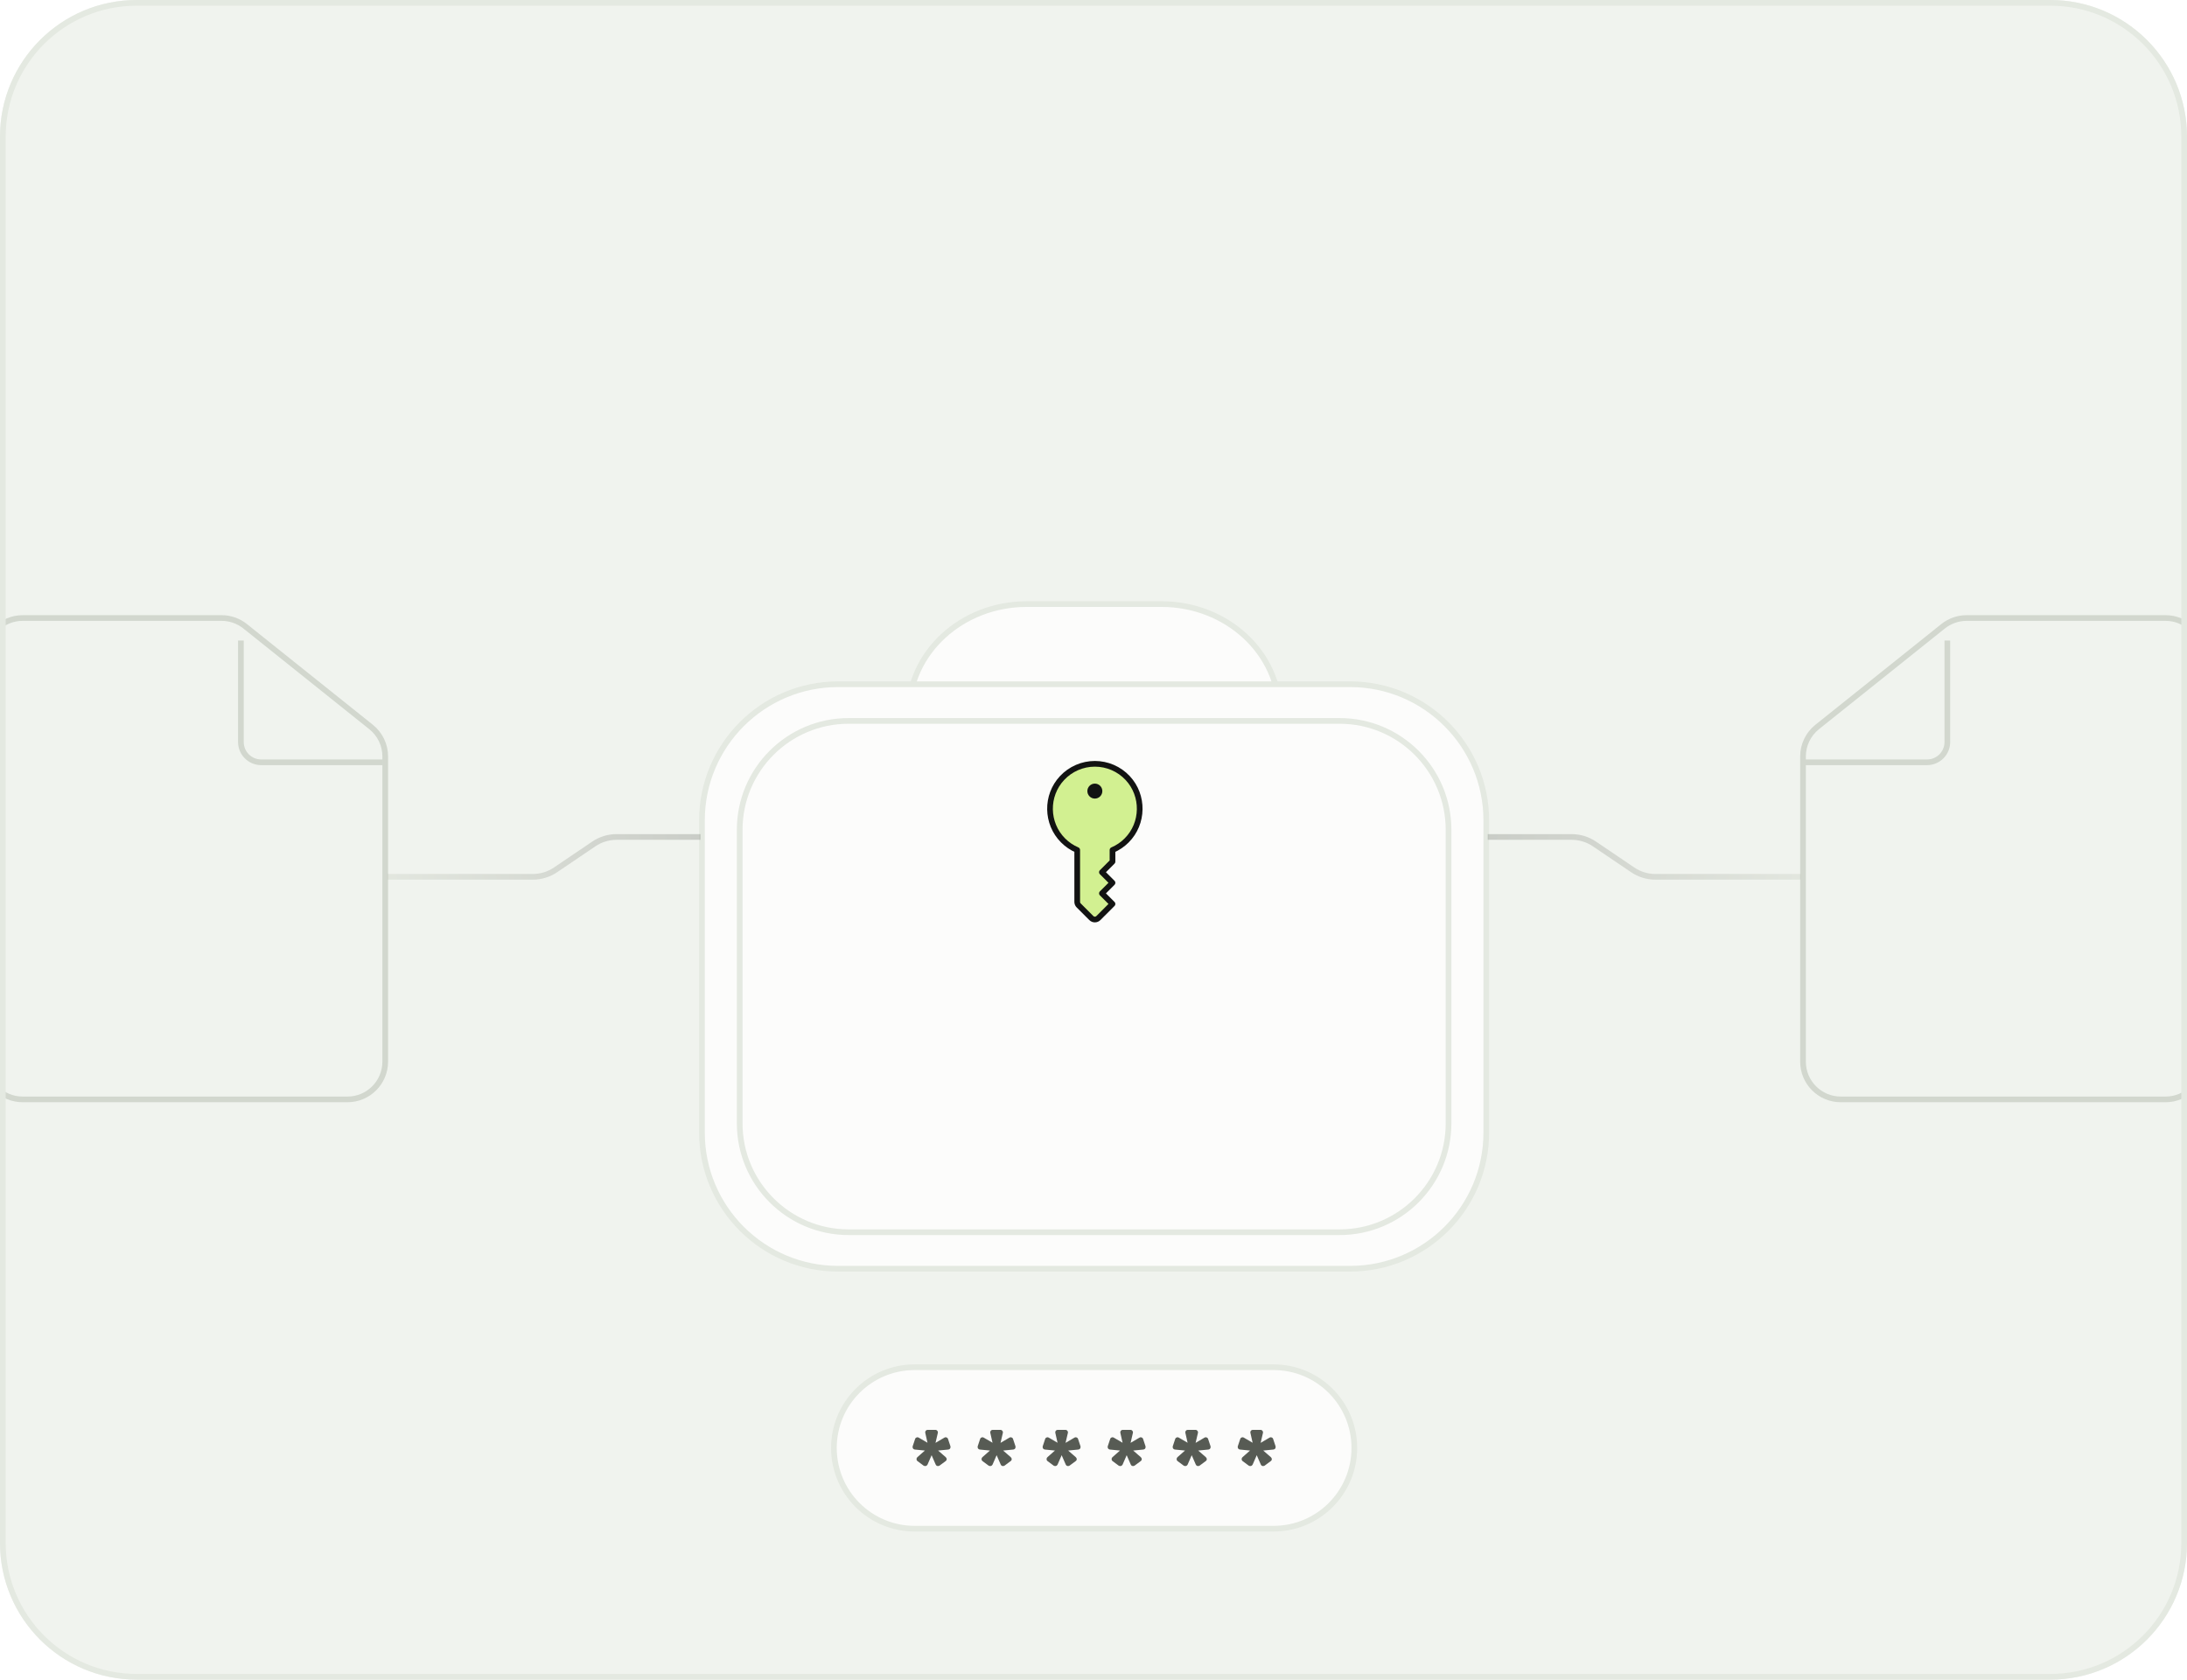 <svg width="384" height="295" viewBox="0 0 384 295" fill="none" xmlns="http://www.w3.org/2000/svg">
<g clip-path="url(#clip0_13055_764)">
<path d="M384 24C384 10.745 373.255 0 360 0H24C10.745 0 0 10.745 0 24V271C0 284.255 10.745 295 24 295H360C373.255 295 384 284.255 384 271V24Z" fill="#F0F3EE"/>
<g filter="url(#filter0_d_13055_764)">
<path fill-rule="evenodd" clip-rule="evenodd" d="M180.273 84.481C178.638 84.481 177.313 85.704 177.313 87.213V98.138H159.559V87.213C159.559 76.652 168.833 68.092 180.273 68.092H203.946C215.386 68.092 224.66 76.652 224.66 87.213V98.138H206.905V87.213C206.905 85.704 205.58 84.481 203.946 84.481H180.273Z" fill="#FCFCFB"/>
<path fill-rule="evenodd" clip-rule="evenodd" d="M180.273 84.481C178.638 84.481 177.313 85.704 177.313 87.213V98.138H159.559V87.213C159.559 76.652 168.833 68.092 180.273 68.092H203.946C215.386 68.092 224.66 76.652 224.66 87.213V98.138H206.905V87.213C206.905 85.704 205.58 84.481 203.946 84.481H180.273Z" stroke="#E4E9E1"/>
</g>
<g filter="url(#filter1_d_13055_764)">
<path d="M123.251 120.173C123.251 106.966 133.957 96.26 147.165 96.26H237.052C250.259 96.26 260.965 106.966 260.965 120.173V175.006C260.965 188.213 250.259 198.919 237.052 198.919H147.165C133.957 198.919 123.251 188.213 123.251 175.006V120.173Z" fill="#FCFCFB"/>
<path d="M123.251 120.173C123.251 106.966 133.957 96.26 147.165 96.26H237.052C250.259 96.26 260.965 106.966 260.965 120.173V175.006C260.965 188.213 250.259 198.919 237.052 198.919H147.165C133.957 198.919 123.251 188.213 123.251 175.006V120.173Z" stroke="#E4E9E1"/>
</g>
<g filter="url(#filter2_d_13055_764)">
<path d="M129.877 121.834C129.877 111.268 138.442 102.703 149.008 102.703H235.209C245.775 102.703 254.34 111.268 254.34 121.834V173.375C254.34 183.941 245.775 192.506 235.209 192.506H149.008C138.442 192.506 129.877 183.941 129.877 173.375V121.834Z" fill="#FCFCFB"/>
<path d="M129.877 121.834C129.877 111.268 138.442 102.703 149.008 102.703H235.209C245.775 102.703 254.34 111.268 254.34 121.834V173.375C254.34 183.941 245.775 192.506 235.209 192.506H149.008C138.442 192.506 129.877 183.941 129.877 173.375V121.834Z" stroke="#E4E9E1"/>
</g>
<g clip-path="url(#clip1_13055_764)">
<path d="M189.141 149.291C188.213 148.895 187.369 148.323 186.657 147.607C183.669 144.62 183.593 139.73 186.484 136.649C187.221 135.861 188.113 135.233 189.103 134.803C190.093 134.373 191.16 134.151 192.24 134.151C193.319 134.151 194.387 134.372 195.377 134.801C196.367 135.23 197.259 135.858 197.997 136.646C200.884 139.73 200.808 144.62 197.821 147.607C197.109 148.323 196.265 148.895 195.336 149.291V151.331L193.478 153.189L195.336 155.048L193.478 156.906L195.336 158.764L192.858 161.242C192.694 161.407 192.471 161.499 192.239 161.499C192.006 161.499 191.784 161.407 191.619 161.242L189.398 159.021C189.234 158.857 189.142 158.634 189.141 158.402L189.141 149.291Z" fill="#D2F091"/>
<path d="M189.141 149.291C188.213 148.895 187.369 148.323 186.657 147.607C183.669 144.62 183.593 139.73 186.484 136.649C187.221 135.861 188.113 135.233 189.103 134.803C190.093 134.373 191.16 134.151 192.24 134.151C193.319 134.151 194.387 134.372 195.377 134.801C196.367 135.23 197.259 135.858 197.997 136.646C200.884 139.73 200.808 144.62 197.821 147.607C197.109 148.323 196.265 148.895 195.336 149.291L195.336 151.331L193.478 153.189L195.336 155.048L193.478 156.906L195.336 158.764L192.858 161.242C192.694 161.407 192.471 161.499 192.239 161.499C192.006 161.499 191.784 161.407 191.619 161.242L189.398 159.021C189.234 158.857 189.142 158.634 189.141 158.402L189.141 149.291Z" stroke="#121312" stroke-linecap="round" stroke-linejoin="round"/>
<path d="M193.167 139.873C193.68 139.359 193.68 138.527 193.167 138.014C192.653 137.501 191.821 137.501 191.308 138.014C190.795 138.527 190.795 139.359 191.308 139.873C191.821 140.386 192.653 140.386 193.167 139.873Z" fill="#121312"/>
</g>
<g filter="url(#filter3_d_13055_764)">
<path d="M146.42 232.728C146.42 224.897 152.768 218.549 160.599 218.549H223.619C231.45 218.549 237.798 224.897 237.798 232.728C237.798 240.559 231.45 246.908 223.619 246.908H160.599C152.768 246.908 146.42 240.559 146.42 232.728Z" fill="#FCFCFB"/>
<path d="M146.42 232.728C146.42 224.897 152.768 218.549 160.599 218.549H223.619C231.45 218.549 237.798 224.897 237.798 232.728C237.798 240.559 231.45 246.908 223.619 246.908H160.599C152.768 246.908 146.42 240.559 146.42 232.728Z" stroke="#E4E9E1"/>
<path d="M162.186 235.845L161.083 235.028C160.995 234.964 160.944 234.875 160.931 234.761C160.919 234.635 160.938 234.533 160.988 234.457C160.988 234.444 161.026 234.4 161.102 234.324L162.396 233.183L160.665 233.012C160.614 232.999 160.576 232.993 160.551 232.993C160.538 232.98 160.526 232.974 160.513 232.974C160.424 232.948 160.348 232.885 160.285 232.783C160.234 232.669 160.221 232.555 160.247 232.441L160.684 231.129C160.709 231.027 160.779 230.951 160.893 230.901C161.007 230.85 161.109 230.837 161.198 230.863C161.223 230.863 161.274 230.888 161.35 230.939L162.852 231.813L162.472 230.121C162.459 230.07 162.453 230.038 162.453 230.026C162.453 230 162.453 229.981 162.453 229.969C162.453 229.867 162.491 229.772 162.567 229.683C162.656 229.595 162.757 229.55 162.871 229.55H164.26C164.374 229.55 164.469 229.595 164.545 229.683C164.634 229.772 164.678 229.867 164.678 229.969C164.678 229.981 164.678 230 164.678 230.026C164.678 230.038 164.672 230.07 164.659 230.121L164.26 231.833L165.781 230.939C165.87 230.888 165.92 230.863 165.933 230.863C166.035 230.837 166.136 230.85 166.237 230.901C166.352 230.951 166.421 231.027 166.447 231.129L166.884 232.441C166.909 232.555 166.897 232.669 166.846 232.783C166.795 232.885 166.719 232.948 166.618 232.974C166.605 232.974 166.586 232.98 166.561 232.993C166.548 232.993 166.516 232.999 166.466 233.012L164.716 233.183L166.028 234.324C166.104 234.4 166.142 234.444 166.142 234.457C166.206 234.533 166.231 234.635 166.218 234.761C166.206 234.875 166.149 234.964 166.047 235.028L164.944 235.845C164.843 235.896 164.735 235.915 164.621 235.902C164.507 235.89 164.418 235.839 164.355 235.75C164.355 235.738 164.348 235.725 164.336 235.712C164.323 235.687 164.304 235.655 164.279 235.617L163.575 234.001L162.871 235.617C162.858 235.655 162.839 235.687 162.814 235.712C162.801 235.725 162.789 235.738 162.776 235.75C162.725 235.839 162.637 235.89 162.51 235.902C162.396 235.915 162.288 235.896 162.186 235.845Z" fill="#575B54"/>
<path d="M173.604 235.845L172.501 235.028C172.412 234.964 172.361 234.875 172.349 234.761C172.336 234.635 172.355 234.533 172.406 234.457C172.406 234.444 172.444 234.4 172.52 234.324L173.813 233.183L172.082 233.012C172.032 232.999 171.994 232.993 171.968 232.993C171.956 232.98 171.943 232.974 171.93 232.974C171.842 232.948 171.765 232.885 171.702 232.783C171.651 232.669 171.639 232.555 171.664 232.441L172.101 231.129C172.127 231.027 172.197 230.951 172.311 230.901C172.425 230.85 172.526 230.837 172.615 230.863C172.64 230.863 172.691 230.888 172.767 230.939L174.27 231.813L173.889 230.121C173.877 230.07 173.87 230.038 173.87 230.026C173.87 230 173.87 229.981 173.87 229.969C173.87 229.867 173.908 229.772 173.984 229.683C174.073 229.595 174.175 229.55 174.289 229.55H175.677C175.791 229.55 175.886 229.595 175.962 229.683C176.051 229.772 176.095 229.867 176.095 229.969C176.095 229.981 176.095 230 176.095 230.026C176.095 230.038 176.089 230.07 176.076 230.121L175.677 231.833L177.198 230.939C177.287 230.888 177.338 230.863 177.351 230.863C177.452 230.837 177.553 230.85 177.655 230.901C177.769 230.951 177.839 231.027 177.864 231.129L178.302 232.441C178.327 232.555 178.314 232.669 178.263 232.783C178.213 232.885 178.137 232.948 178.035 232.974C178.023 232.974 178.004 232.98 177.978 232.993C177.966 232.993 177.934 232.999 177.883 233.012L176.133 233.183L177.446 234.324C177.522 234.4 177.56 234.444 177.56 234.457C177.623 234.533 177.649 234.635 177.636 234.761C177.623 234.875 177.566 234.964 177.465 235.028L176.362 235.845C176.26 235.896 176.152 235.915 176.038 235.902C175.924 235.89 175.835 235.839 175.772 235.75C175.772 235.738 175.766 235.725 175.753 235.712C175.74 235.687 175.721 235.655 175.696 235.617L174.992 234.001L174.289 235.617C174.276 235.655 174.257 235.687 174.232 235.712C174.219 235.725 174.206 235.738 174.194 235.75C174.143 235.839 174.054 235.89 173.927 235.902C173.813 235.915 173.705 235.896 173.604 235.845Z" fill="#575B54"/>
<path d="M185.021 235.845L183.918 235.028C183.83 234.964 183.779 234.875 183.766 234.761C183.754 234.635 183.773 234.533 183.823 234.457C183.823 234.444 183.861 234.4 183.937 234.324L185.231 233.183L183.5 233.012C183.449 232.999 183.411 232.993 183.386 232.993C183.373 232.98 183.36 232.974 183.348 232.974C183.259 232.948 183.183 232.885 183.12 232.783C183.069 232.669 183.056 232.555 183.082 232.441L183.519 231.129C183.544 231.027 183.614 230.951 183.728 230.901C183.842 230.85 183.944 230.837 184.032 230.863C184.058 230.863 184.109 230.888 184.185 230.939L185.687 231.813L185.307 230.121C185.294 230.07 185.288 230.038 185.288 230.026C185.288 230 185.288 229.981 185.288 229.969C185.288 229.867 185.326 229.772 185.402 229.683C185.491 229.595 185.592 229.55 185.706 229.55H187.094C187.209 229.55 187.304 229.595 187.38 229.683C187.468 229.772 187.513 229.867 187.513 229.969C187.513 229.981 187.513 230 187.513 230.026C187.513 230.038 187.507 230.07 187.494 230.121L187.094 231.833L188.616 230.939C188.705 230.888 188.755 230.863 188.768 230.863C188.869 230.837 188.971 230.85 189.072 230.901C189.186 230.951 189.256 231.027 189.282 231.129L189.719 232.441C189.744 232.555 189.732 232.669 189.681 232.783C189.63 232.885 189.554 232.948 189.453 232.974C189.44 232.974 189.421 232.98 189.396 232.993C189.383 232.993 189.351 232.999 189.301 233.012L187.551 233.183L188.863 234.324C188.939 234.4 188.977 234.444 188.977 234.457C189.041 234.533 189.066 234.635 189.053 234.761C189.041 234.875 188.984 234.964 188.882 235.028L187.779 235.845C187.678 235.896 187.57 235.915 187.456 235.902C187.342 235.89 187.253 235.839 187.19 235.75C187.19 235.738 187.183 235.725 187.171 235.712C187.158 235.687 187.139 235.655 187.113 235.617L186.41 234.001L185.706 235.617C185.693 235.655 185.674 235.687 185.649 235.712C185.636 235.725 185.624 235.738 185.611 235.75C185.56 235.839 185.472 235.89 185.345 235.902C185.231 235.915 185.123 235.896 185.021 235.845Z" fill="#575B54"/>
<path d="M196.439 235.845L195.336 235.028C195.247 234.964 195.196 234.875 195.184 234.761C195.171 234.635 195.19 234.533 195.241 234.457C195.241 234.444 195.279 234.4 195.355 234.324L196.648 233.183L194.917 233.012C194.867 232.999 194.829 232.993 194.803 232.993C194.791 232.98 194.778 232.974 194.765 232.974C194.676 232.948 194.6 232.885 194.537 232.783C194.486 232.669 194.474 232.555 194.499 232.441L194.936 231.129C194.962 231.027 195.032 230.951 195.146 230.901C195.26 230.85 195.361 230.837 195.45 230.863C195.475 230.863 195.526 230.888 195.602 230.939L197.105 231.813L196.724 230.121C196.711 230.07 196.705 230.038 196.705 230.026C196.705 230 196.705 229.981 196.705 229.969C196.705 229.867 196.743 229.772 196.819 229.683C196.908 229.595 197.009 229.55 197.124 229.55H198.512C198.626 229.55 198.721 229.595 198.797 229.683C198.886 229.772 198.93 229.867 198.93 229.969C198.93 229.981 198.93 230 198.93 230.026C198.93 230.038 198.924 230.07 198.911 230.121L198.512 231.833L200.033 230.939C200.122 230.888 200.173 230.863 200.186 230.863C200.287 230.837 200.388 230.85 200.49 230.901C200.604 230.951 200.674 231.027 200.699 231.129L201.136 232.441C201.162 232.555 201.149 232.669 201.098 232.783C201.048 232.885 200.972 232.948 200.87 232.974C200.858 232.974 200.838 232.98 200.813 232.993C200.8 232.993 200.769 232.999 200.718 233.012L198.968 233.183L200.281 234.324C200.357 234.4 200.395 234.444 200.395 234.457C200.458 234.533 200.483 234.635 200.471 234.761C200.458 234.875 200.401 234.964 200.3 235.028L199.197 235.845C199.095 235.896 198.987 235.915 198.873 235.902C198.759 235.89 198.67 235.839 198.607 235.75C198.607 235.738 198.601 235.725 198.588 235.712C198.575 235.687 198.556 235.655 198.531 235.617L197.827 234.001L197.124 235.617C197.111 235.655 197.092 235.687 197.066 235.712C197.054 235.725 197.041 235.738 197.028 235.75C196.978 235.839 196.889 235.89 196.762 235.902C196.648 235.915 196.54 235.896 196.439 235.845Z" fill="#575B54"/>
<path d="M207.856 235.845L206.753 235.028C206.665 234.964 206.614 234.875 206.601 234.761C206.588 234.635 206.607 234.533 206.658 234.457C206.658 234.444 206.696 234.4 206.772 234.324L208.066 233.183L206.335 233.012C206.284 232.999 206.246 232.993 206.221 232.993C206.208 232.98 206.195 232.974 206.183 232.974C206.094 232.948 206.018 232.885 205.954 232.783C205.904 232.669 205.891 232.555 205.916 232.441L206.354 231.129C206.379 231.027 206.449 230.951 206.563 230.901C206.677 230.85 206.779 230.837 206.867 230.863C206.893 230.863 206.943 230.888 207.02 230.939L208.522 231.813L208.142 230.121C208.129 230.07 208.123 230.038 208.123 230.026C208.123 230 208.123 229.981 208.123 229.969C208.123 229.867 208.161 229.772 208.237 229.683C208.325 229.595 208.427 229.55 208.541 229.55H209.929C210.043 229.55 210.139 229.595 210.215 229.683C210.303 229.772 210.348 229.867 210.348 229.969C210.348 229.981 210.348 230 210.348 230.026C210.348 230.038 210.341 230.07 210.329 230.121L209.929 231.833L211.451 230.939C211.54 230.888 211.59 230.863 211.603 230.863C211.704 230.837 211.806 230.85 211.907 230.901C212.021 230.951 212.091 231.027 212.116 231.129L212.554 232.441C212.579 232.555 212.567 232.669 212.516 232.783C212.465 232.885 212.389 232.948 212.288 232.974C212.275 232.974 212.256 232.98 212.231 232.993C212.218 232.993 212.186 232.999 212.136 233.012L210.386 233.183L211.698 234.324C211.774 234.4 211.812 234.444 211.812 234.457C211.876 234.533 211.901 234.635 211.888 234.761C211.876 234.875 211.819 234.964 211.717 235.028L210.614 235.845C210.513 235.896 210.405 235.915 210.291 235.902C210.177 235.89 210.088 235.839 210.024 235.75C210.024 235.738 210.018 235.725 210.005 235.712C209.993 235.687 209.974 235.655 209.948 235.617L209.245 234.001L208.541 235.617C208.528 235.655 208.509 235.687 208.484 235.712C208.471 235.725 208.459 235.738 208.446 235.75C208.395 235.839 208.306 235.89 208.18 235.902C208.066 235.915 207.958 235.896 207.856 235.845Z" fill="#575B54"/>
<path d="M219.274 235.845L218.171 235.028C218.082 234.964 218.031 234.875 218.019 234.761C218.006 234.635 218.025 234.533 218.076 234.457C218.076 234.444 218.114 234.4 218.19 234.324L219.483 233.183L217.752 233.012C217.702 232.999 217.664 232.993 217.638 232.993C217.626 232.98 217.613 232.974 217.6 232.974C217.511 232.948 217.435 232.885 217.372 232.783C217.321 232.669 217.309 232.555 217.334 232.441L217.771 231.129C217.797 231.027 217.866 230.951 217.981 230.901C218.095 230.85 218.196 230.837 218.285 230.863C218.31 230.863 218.361 230.888 218.437 230.939L219.939 231.813L219.559 230.121C219.546 230.07 219.54 230.038 219.54 230.026C219.54 230 219.54 229.981 219.54 229.969C219.54 229.867 219.578 229.772 219.654 229.683C219.743 229.595 219.844 229.55 219.958 229.55H221.347C221.461 229.55 221.556 229.595 221.632 229.683C221.721 229.772 221.765 229.867 221.765 229.969C221.765 229.981 221.765 230 221.765 230.026C221.765 230.038 221.759 230.07 221.746 230.121L221.347 231.833L222.868 230.939C222.957 230.888 223.008 230.863 223.02 230.863C223.122 230.837 223.223 230.85 223.325 230.901C223.439 230.951 223.509 231.027 223.534 231.129L223.971 232.441C223.997 232.555 223.984 232.669 223.933 232.783C223.883 232.885 223.807 232.948 223.705 232.974C223.692 232.974 223.673 232.98 223.648 232.993C223.635 232.993 223.604 232.999 223.553 233.012L221.803 233.183L223.116 234.324C223.192 234.4 223.23 234.444 223.23 234.457C223.293 234.533 223.318 234.635 223.306 234.761C223.293 234.875 223.236 234.964 223.135 235.028L222.031 235.845C221.93 235.896 221.822 235.915 221.708 235.902C221.594 235.89 221.505 235.839 221.442 235.75C221.442 235.738 221.436 235.725 221.423 235.712C221.41 235.687 221.391 235.655 221.366 235.617L220.662 234.001L219.958 235.617C219.946 235.655 219.927 235.687 219.901 235.712C219.889 235.725 219.876 235.738 219.863 235.75C219.813 235.839 219.724 235.89 219.597 235.902C219.483 235.915 219.375 235.896 219.274 235.845Z" fill="#575B54"/>
</g>
<g opacity="0.8">
<path d="M3.98 108.545H38.905C40.41 108.545 41.871 109.057 43.046 109.997L65.151 127.681C66.724 128.939 67.639 130.844 67.639 132.857V186.461C67.639 190.122 64.671 193.09 61.01 193.09H3.98C0.32 193.09 -2.648 190.122 -2.648 186.461V115.174C-2.648 111.513 0.32 108.545 3.98 108.545Z" fill="#F0F3EE" stroke="#CAD0C6"/>
<g filter="url(#filter4_d_13055_764)">
<path d="M42.297 109.826V127.648C42.297 129.616 43.893 131.212 45.861 131.212H67.247" stroke="#CAD0C6"/>
</g>
</g>
<path opacity="0.25" d="M68 154H93.549C94.974 154 96.365 153.573 97.545 152.775L104.267 148.225C105.446 147.427 106.838 147 108.263 147H123" stroke="url(#paint0_linear_13055_764)"/>
<g opacity="0.8">
<path d="M380.238 108.545H345.313C343.808 108.545 342.348 109.057 341.172 109.997L319.067 127.681C317.494 128.939 316.579 130.844 316.579 132.857V186.461C316.58 190.122 319.547 193.09 323.208 193.09H380.238C383.899 193.09 386.866 190.122 386.867 186.461V115.174C386.867 111.513 383.899 108.545 380.238 108.545Z" fill="#F0F3EE" stroke="#CAD0C6"/>
<g filter="url(#filter5_d_13055_764)">
<path d="M341.921 109.826V127.648C341.921 129.616 340.325 131.212 338.357 131.212H316.971" stroke="#CAD0C6"/>
</g>
</g>
<path opacity="0.25" d="M316.218 154H290.669C289.244 154 287.853 153.573 286.673 152.775L279.951 148.225C278.772 147.427 277.38 147 275.955 147H261.218" stroke="url(#paint1_linear_13055_764)"/>
</g>
<path d="M360 0.5H24C11.021 0.5 0.5 11.021 0.5 24V271C0.5 283.979 11.021 294.5 24 294.5H360C372.979 294.5 383.5 283.979 383.5 271V24C383.5 11.021 372.979 0.5 360 0.5Z" stroke="#E4E9E1"/>
<defs>
<filter id="filter0_d_13055_764" x="121.053" y="67.592" width="142.112" height="107.058" filterUnits="userSpaceOnUse" color-interpolation-filters="sRGB">
<feFlood flood-opacity="0" result="BackgroundImageFix"/>
<feColorMatrix in="SourceAlpha" type="matrix" values="0 0 0 0 0 0 0 0 0 0 0 0 0 0 0 0 0 0 127 0" result="hardAlpha"/>
<feMorphology radius="38.006" operator="erode" in="SourceAlpha" result="effect1_dropShadow_13055_764"/>
<feOffset dy="38.006"/>
<feGaussianBlur stdDeviation="38.006"/>
<feComposite in2="hardAlpha" operator="out"/>
<feColorMatrix type="matrix" values="0 0 0 0 0.169 0 0 0 0 0.176 0 0 0 0 0.161 0 0 0 0.2 0"/>
<feBlend mode="normal" in2="BackgroundImageFix" result="effect1_dropShadow_13055_764"/>
<feBlend mode="normal" in="SourceGraphic" in2="effect1_dropShadow_13055_764" result="shape"/>
</filter>
<filter id="filter1_d_13055_764" x="98.837" y="95.76" width="186.541" height="151.487" filterUnits="userSpaceOnUse" color-interpolation-filters="sRGB">
<feFlood flood-opacity="0" result="BackgroundImageFix"/>
<feColorMatrix in="SourceAlpha" type="matrix" values="0 0 0 0 0 0 0 0 0 0 0 0 0 0 0 0 0 0 127 0" result="hardAlpha"/>
<feMorphology radius="23.914" operator="erode" in="SourceAlpha" result="effect1_dropShadow_13055_764"/>
<feOffset dy="23.914"/>
<feGaussianBlur stdDeviation="23.914"/>
<feComposite in2="hardAlpha" operator="out"/>
<feColorMatrix type="matrix" values="0 0 0 0 0.169 0 0 0 0 0.176 0 0 0 0 0.161 0 0 0 0.2 0"/>
<feBlend mode="normal" in2="BackgroundImageFix" result="effect1_dropShadow_13055_764"/>
<feBlend mode="normal" in="SourceGraphic" in2="effect1_dropShadow_13055_764" result="shape"/>
</filter>
<filter id="filter2_d_13055_764" x="105.463" y="102.203" width="173.291" height="138.63" filterUnits="userSpaceOnUse" color-interpolation-filters="sRGB">
<feFlood flood-opacity="0" result="BackgroundImageFix"/>
<feColorMatrix in="SourceAlpha" type="matrix" values="0 0 0 0 0 0 0 0 0 0 0 0 0 0 0 0 0 0 127 0" result="hardAlpha"/>
<feMorphology radius="23.914" operator="erode" in="SourceAlpha" result="effect1_dropShadow_13055_764"/>
<feOffset dy="23.914"/>
<feGaussianBlur stdDeviation="23.914"/>
<feComposite in2="hardAlpha" operator="out"/>
<feColorMatrix type="matrix" values="0 0 0 0 0.169 0 0 0 0 0.176 0 0 0 0 0.161 0 0 0 0.2 0"/>
<feBlend mode="normal" in2="BackgroundImageFix" result="effect1_dropShadow_13055_764"/>
<feBlend mode="normal" in="SourceGraphic" in2="effect1_dropShadow_13055_764" result="shape"/>
</filter>
<filter id="filter3_d_13055_764" x="124.338" y="218.049" width="135.542" height="72.523" filterUnits="userSpaceOnUse" color-interpolation-filters="sRGB">
<feFlood flood-opacity="0" result="BackgroundImageFix"/>
<feColorMatrix in="SourceAlpha" type="matrix" values="0 0 0 0 0 0 0 0 0 0 0 0 0 0 0 0 0 0 127 0" result="hardAlpha"/>
<feMorphology radius="21.582" operator="erode" in="SourceAlpha" result="effect1_dropShadow_13055_764"/>
<feOffset dy="21.582"/>
<feGaussianBlur stdDeviation="21.582"/>
<feComposite in2="hardAlpha" operator="out"/>
<feColorMatrix type="matrix" values="0 0 0 0 0.169 0 0 0 0 0.176 0 0 0 0 0.161 0 0 0 0.2 0"/>
<feBlend mode="normal" in2="BackgroundImageFix" result="effect1_dropShadow_13055_764"/>
<feBlend mode="normal" in="SourceGraphic" in2="effect1_dropShadow_13055_764" result="shape"/>
</filter>
<filter id="filter4_d_13055_764" x="41.797" y="109.826" width="25.451" height="21.886" filterUnits="userSpaceOnUse" color-interpolation-filters="sRGB">
<feFlood flood-opacity="0" result="BackgroundImageFix"/>
<feColorMatrix in="SourceAlpha" type="matrix" values="0 0 0 0 0 0 0 0 0 0 0 0 0 0 0 0 0 0 127 0" result="hardAlpha"/>
<feMorphology radius="17.822" operator="erode" in="SourceAlpha" result="effect1_dropShadow_13055_764"/>
<feOffset dy="2.673"/>
<feGaussianBlur stdDeviation="3.564"/>
<feComposite in2="hardAlpha" operator="out"/>
<feColorMatrix type="matrix" values="0 0 0 0 0.169 0 0 0 0 0.176 0 0 0 0 0.161 0 0 0 0.04 0"/>
<feBlend mode="normal" in2="BackgroundImageFix" result="effect1_dropShadow_13055_764"/>
<feBlend mode="normal" in="SourceGraphic" in2="effect1_dropShadow_13055_764" result="shape"/>
</filter>
<filter id="filter5_d_13055_764" x="316.971" y="109.826" width="25.451" height="21.886" filterUnits="userSpaceOnUse" color-interpolation-filters="sRGB">
<feFlood flood-opacity="0" result="BackgroundImageFix"/>
<feColorMatrix in="SourceAlpha" type="matrix" values="0 0 0 0 0 0 0 0 0 0 0 0 0 0 0 0 0 0 127 0" result="hardAlpha"/>
<feMorphology radius="17.822" operator="erode" in="SourceAlpha" result="effect1_dropShadow_13055_764"/>
<feOffset dy="2.673"/>
<feGaussianBlur stdDeviation="3.564"/>
<feComposite in2="hardAlpha" operator="out"/>
<feColorMatrix type="matrix" values="0 0 0 0 0.169 0 0 0 0 0.176 0 0 0 0 0.161 0 0 0 0.04 0"/>
<feBlend mode="normal" in2="BackgroundImageFix" result="effect1_dropShadow_13055_764"/>
<feBlend mode="normal" in="SourceGraphic" in2="effect1_dropShadow_13055_764" result="shape"/>
</filter>
<linearGradient id="paint0_linear_13055_764" x1="123" y1="147" x2="68.025" y2="154.192" gradientUnits="userSpaceOnUse">
<stop stop-color="#575B54"/>
<stop offset="1" stop-color="#B9C1B2"/>
</linearGradient>
<linearGradient id="paint1_linear_13055_764" x1="261.218" y1="147" x2="316.193" y2="154.192" gradientUnits="userSpaceOnUse">
<stop stop-color="#575B54"/>
<stop offset="1" stop-color="#B9C1B2"/>
</linearGradient>
<clipPath id="clip0_13055_764">
<path d="M384 24C384 10.745 373.255 0 360 0H24C10.745 0 0 10.745 0 24V271C0 284.255 10.745 295 24 295H360C373.255 295 384 284.255 384 271V24Z" fill="white"/>
</clipPath>
<clipPath id="clip1_13055_764">
<rect width="28.034" height="28.034" fill="white" transform="translate(172.416 146.996) rotate(-45)"/>
</clipPath>
</defs>
</svg>
